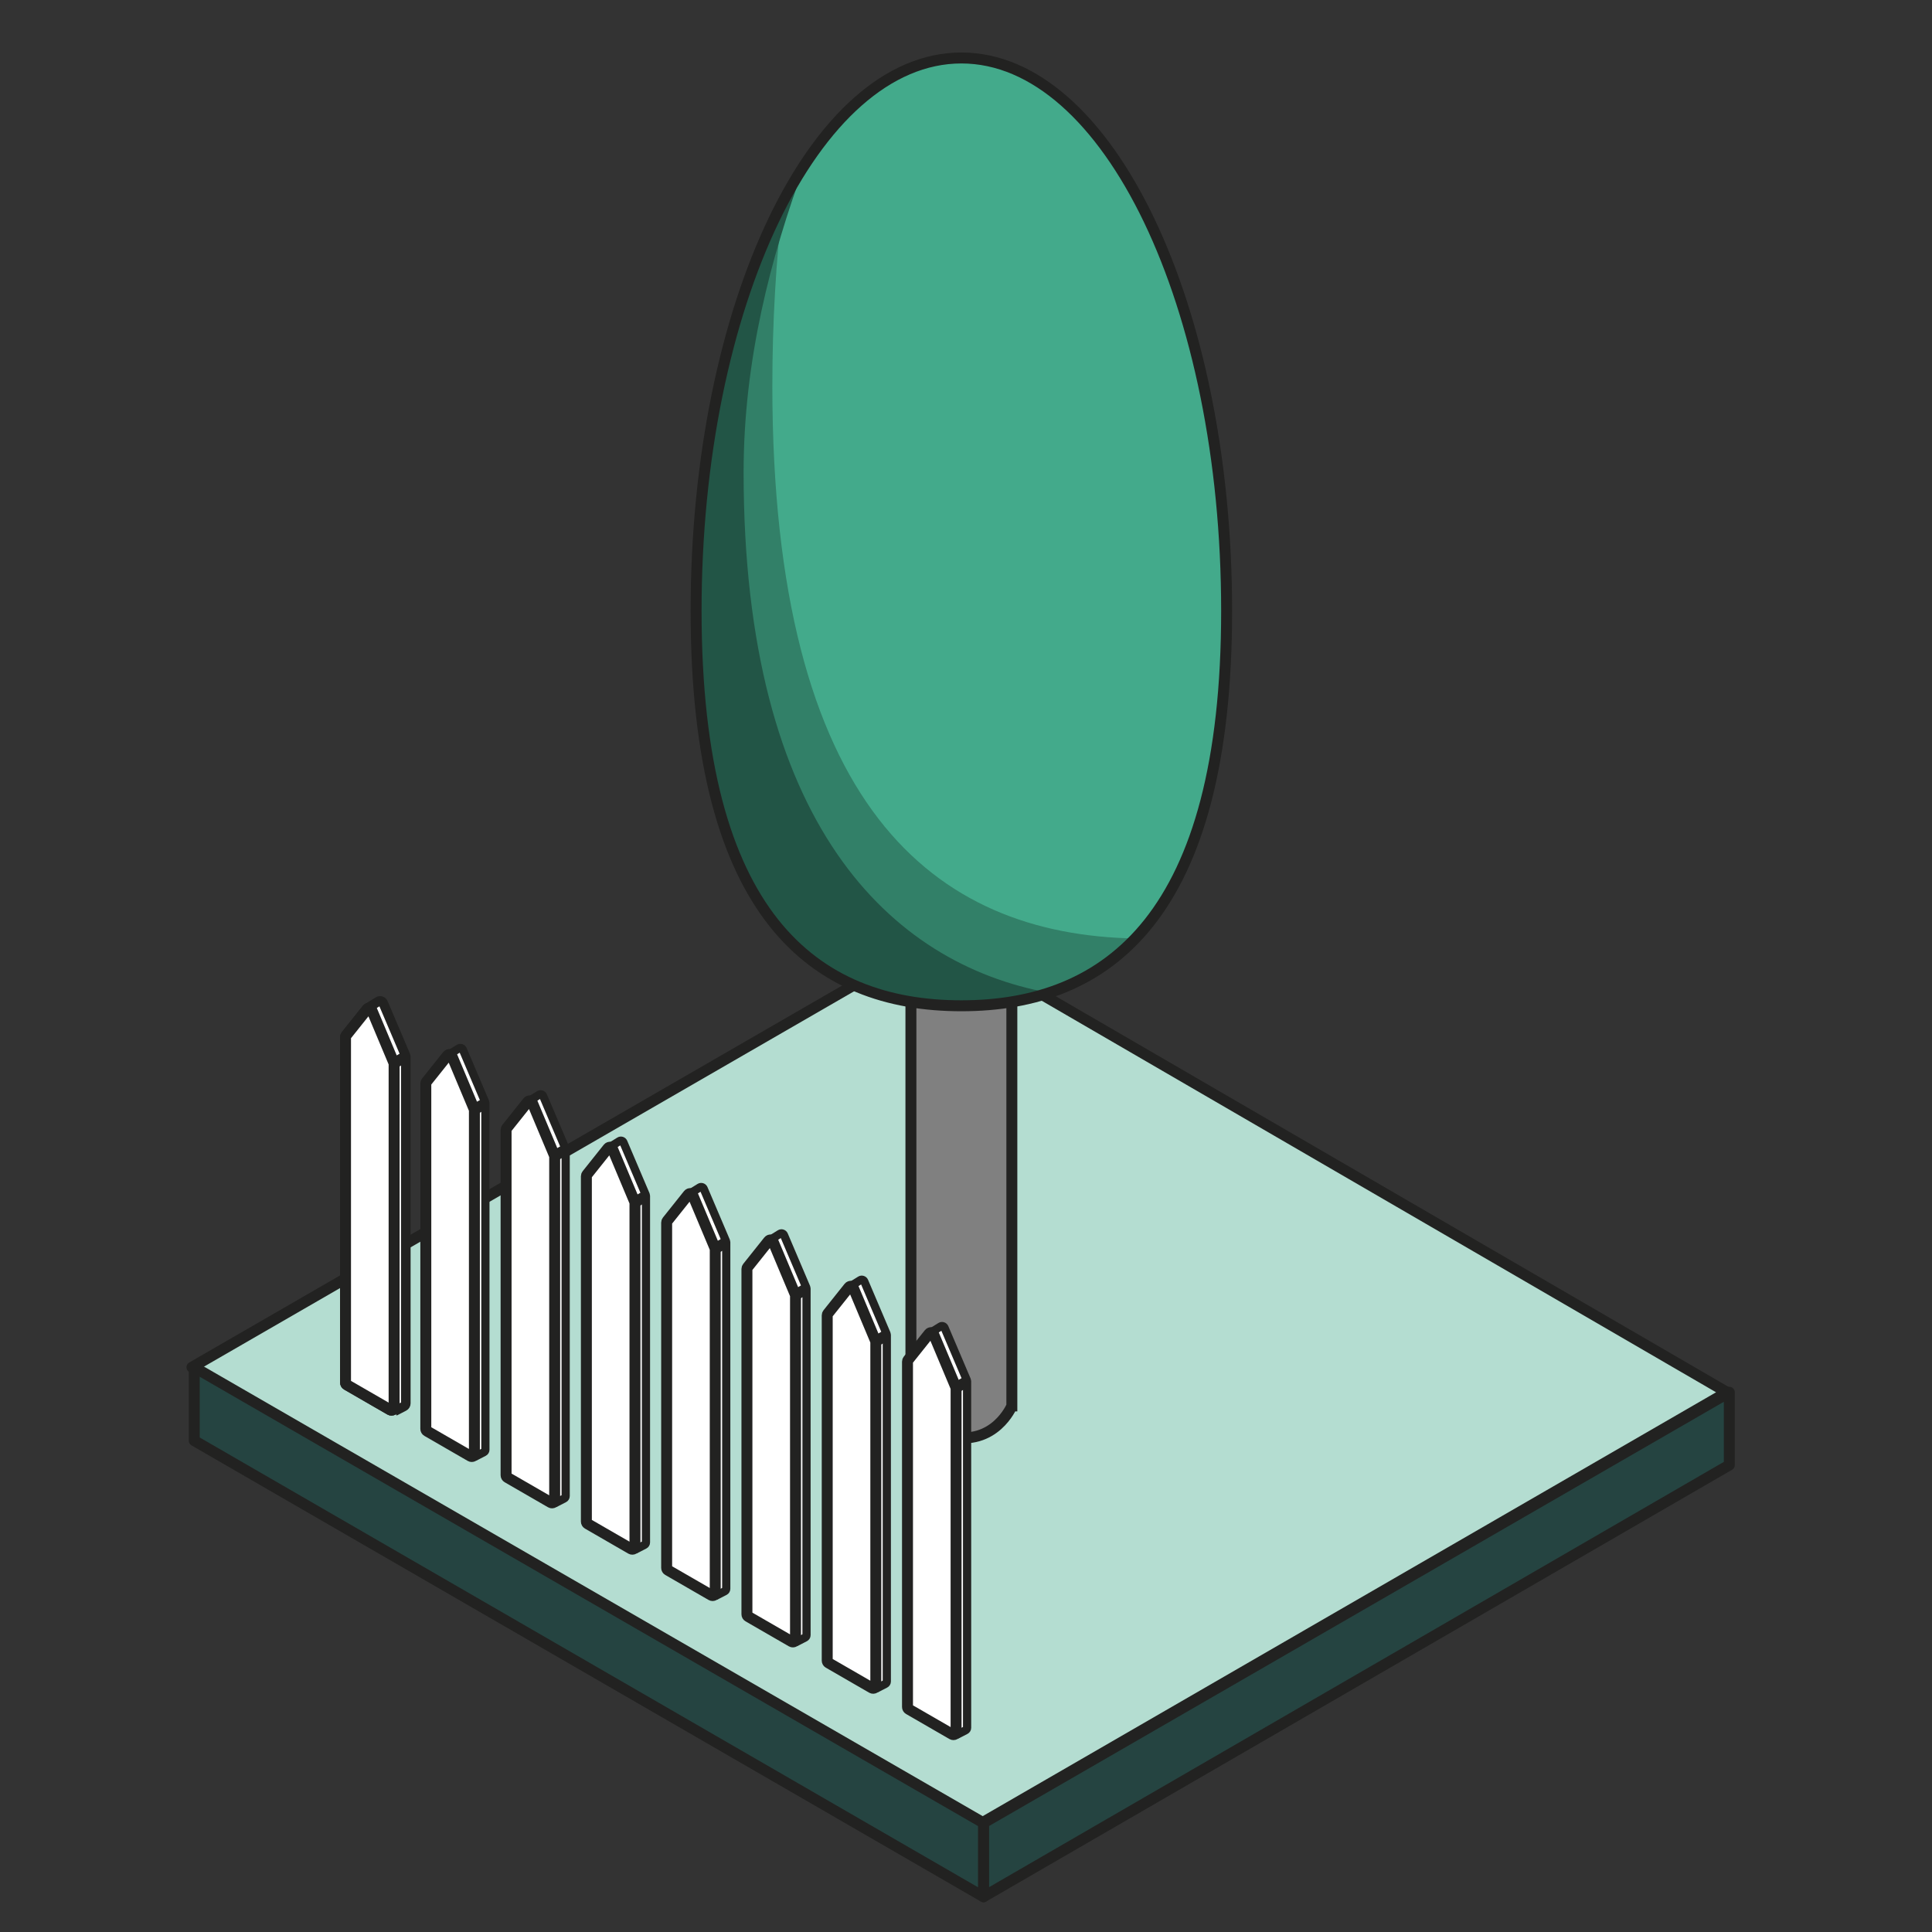 <?xml version="1.0" encoding="UTF-8"?><svg id="Ebene_2" xmlns="http://www.w3.org/2000/svg" viewBox="0 0 1000 1000"><rect x="0" y="0" width="1000" height="1000" fill="#333333" stroke="none"/><defs><style>.cls-1{fill:#328068;}.cls-2{fill:#225546;}.cls-3{fill:#43aa8b;}.cls-4,.cls-5,.cls-6,.cls-7,.cls-8,.cls-9{stroke:#222221;}.cls-4,.cls-5,.cls-6,.cls-9{stroke-miterlimit:10;}.cls-4,.cls-5,.cls-7,.cls-8,.cls-9{stroke-width:5.67px;}.cls-4,.cls-6{fill:#fff;}.cls-5{fill:gray;}.cls-6{stroke-width:4.25px;}.cls-7{fill:#b4ddd1;}.cls-7,.cls-8{stroke-linejoin:round;}.cls-8{fill:#254441;}.cls-9{fill:none;}</style></defs><polygon class="cls-8" points="895.09 720.65 895.09 758.3 509.05 981.75 509.05 943.54 895.09 720.65"/><polygon class="cls-7" points="486.55 484.14 893.89 720.65 507.86 943.76 99.35 707.69 486.55 484.14"/><polygon class="cls-8" points="100.55 707.71 509.05 943.54 509.05 981.75 100.55 745.68 100.55 707.71"/><path class="cls-5" d="m523.72,727.7s-8.83,21.15-32.55,15.65c-16.45-3.82-19.68-26.76-19.68-26.76v-210.72h52.24v221.83Z"/><path class="cls-3" d="m634.9,316.18c0-158.05-61.47-286.17-137.3-286.17s-137.3,128.12-137.3,286.17,61.47,204.41,137.3,204.41,137.3-46.36,137.3-204.41Z"/><path class="cls-1" d="m399.77,199.34c0-32.67,1.89-64.41,5.42-94.82-27.58,52.34-44.89,127.78-44.89,211.65,0,158.05,61.47,204.41,137.3,204.41,34.45,0,65.93-9.57,90.03-34.83-104.17-1.85-187.87-68.09-187.87-286.41Z"/><path class="cls-2" d="m384.89,244.44c0-57.87,13.98-111.29,31.71-159.33-34.13,52.06-56.3,136.16-56.3,231.07,0,158.05,61.47,204.41,137.3,204.41,15.91,0,31.18-2.05,45.39-6.74-82.14-15.04-158.1-87.43-158.1-269.41Z"/><path class="cls-9" d="m634.9,316.18c0-158.05-61.47-286.17-137.3-286.17s-137.3,128.12-137.3,286.17,61.47,204.41,137.3,204.41,137.3-46.36,137.3-204.41Z"/><path class="cls-4" d="m190.77,521.87l5.18-3.22c.74-.47,1.73-.17,2.07.64l11.56,27.17c.07.17.11.36.11.55v179.37c0,.53-.3,1.02-.77,1.26l-4.91,2.52"/><path class="cls-4" d="m203.99,550.65v177.89c0,1.05-1.13,1.7-2.04,1.18l-22.43-12.95c-.42-.24-.68-.69-.68-1.18v-178.74c0-.31.1-.61.3-.85l10.89-13.66c.64-.81,1.92-.63,2.32.32l11.53,27.46c.07.17.11.35.11.53Z"/><line class="cls-9" x1="209.68" y1="547.02" x2="203.77" y2="550.43"/><path class="cls-6" d="m190.77,521.87l5.18-3.22c.74-.47,1.73-.17,2.07.64l11.56,27.17c.07.17.11.36.11.55v179.37c0,.53-.3,1.02-.77,1.26l-4.91,2.52"/><path class="cls-4" d="m203.99,550.65v177.89c0,1.05-1.13,1.7-2.04,1.18l-22.43-12.95c-.42-.24-.68-.69-.68-1.18v-178.74c0-.31.1-.61.3-.85l10.89-13.66c.64-.81,1.92-.63,2.32.32l11.53,27.46c.07.17.11.35.11.53Z"/><line class="cls-9" x1="209.68" y1="547.02" x2="203.77" y2="550.43"/><path class="cls-6" d="m232.32,545.86l5.18-3.22c.74-.47,1.73-.17,2.07.64l11.56,27.17c.07.17.11.36.11.55v179.37c0,.53-.3,1.02-.77,1.26l-4.91,2.52"/><path class="cls-4" d="m245.55,574.64v177.89c0,1.05-1.13,1.7-2.04,1.18l-22.43-12.95c-.42-.24-.68-.69-.68-1.18v-178.74c0-.31.1-.61.3-.85l10.89-13.66c.64-.81,1.92-.63,2.32.32l11.53,27.46c.07.17.11.35.11.53Z"/><line class="cls-9" x1="251.23" y1="571.01" x2="245.32" y2="574.42"/><path class="cls-6" d="m273.87,569.85l5.18-3.22c.74-.47,1.73-.17,2.07.64l11.56,27.17c.07.17.11.36.11.55v179.37c0,.53-.3,1.02-.77,1.26l-4.91,2.52"/><path class="cls-4" d="m287.1,598.63v177.89c0,1.05-1.13,1.7-2.04,1.18l-22.43-12.95c-.42-.24-.68-.69-.68-1.18v-178.74c0-.31.1-.61.3-.85l10.89-13.66c.64-.81,1.92-.63,2.32.32l11.53,27.46c.07.17.11.35.11.53Z"/><line class="cls-9" x1="292.79" y1="595" x2="286.88" y2="598.41"/><path class="cls-6" d="m315.43,593.85l5.18-3.22c.74-.47,1.73-.17,2.07.64l11.56,27.17c.07.17.11.36.11.55v179.37c0,.53-.3,1.02-.77,1.26l-4.91,2.52"/><path class="cls-4" d="m328.66,622.62v177.89c0,1.05-1.13,1.7-2.04,1.18l-22.43-12.95c-.42-.24-.68-.69-.68-1.18v-178.74c0-.31.1-.61.3-.85l10.89-13.66c.64-.81,1.92-.63,2.32.32l11.53,27.46c.07.17.11.35.11.53Z"/><line class="cls-9" x1="334.34" y1="618.99" x2="328.43" y2="622.4"/><path class="cls-6" d="m356.98,617.84l5.18-3.22c.74-.47,1.73-.17,2.07.64l11.56,27.17c.07.17.11.36.11.55v179.37c0,.53-.3,1.02-.77,1.26l-4.91,2.52"/><path class="cls-4" d="m370.21,646.61v177.89c0,1.05-1.13,1.7-2.04,1.18l-22.43-12.95c-.42-.24-.68-.69-.68-1.18v-178.74c0-.31.1-.61.3-.85l10.89-13.66c.64-.81,1.92-.63,2.32.32l11.53,27.46c.07.17.11.35.11.53Z"/><line class="cls-9" x1="375.89" y1="642.98" x2="369.98" y2="646.39"/><path class="cls-6" d="m398.53,641.83l5.18-3.22c.74-.47,1.73-.17,2.07.64l11.56,27.17c.07.17.11.36.11.55v179.37c0,.53-.3,1.02-.77,1.26l-4.91,2.52"/><path class="cls-4" d="m411.76,670.61v177.89c0,1.05-1.13,1.7-2.04,1.18l-22.43-12.95c-.42-.24-.68-.69-.68-1.18v-178.74c0-.31.1-.61.3-.85l10.89-13.66c.64-.81,1.92-.63,2.32.32l11.53,27.46c.07.17.11.35.11.53Z"/><line class="cls-9" x1="417.45" y1="666.97" x2="411.54" y2="670.38"/><path class="cls-6" d="m440.09,665.82l5.18-3.22c.74-.47,1.73-.17,2.07.64l11.56,27.17c.07.17.11.36.11.55v179.37c0,.53-.3,1.02-.77,1.26l-4.91,2.52"/><path class="cls-4" d="m453.32,694.6v177.89c0,1.05-1.13,1.7-2.04,1.18l-22.43-12.95c-.42-.24-.68-.69-.68-1.18v-178.74c0-.31.1-.61.3-.85l10.89-13.66c.64-.81,1.92-.63,2.32.32l11.53,27.46c.07.17.11.35.11.53Z"/><line class="cls-9" x1="459" y1="690.97" x2="453.09" y2="694.37"/><path class="cls-6" d="m481.64,689.81l5.18-3.22c.74-.47,1.73-.17,2.07.64l11.56,27.17c.07.17.11.36.11.55v179.37c0,.53-.3,1.02-.77,1.26l-4.91,2.52"/><path class="cls-4" d="m494.87,718.59v177.89c0,1.05-1.13,1.7-2.04,1.18l-22.43-12.95c-.42-.24-.68-.69-.68-1.18v-178.74c0-.31.1-.61.3-.85l10.89-13.66c.64-.81,1.92-.63,2.32.32l11.53,27.46c.07.17.11.35.11.53Z"/><line class="cls-9" x1="500.56" y1="714.96" x2="494.65" y2="718.36"/></svg>